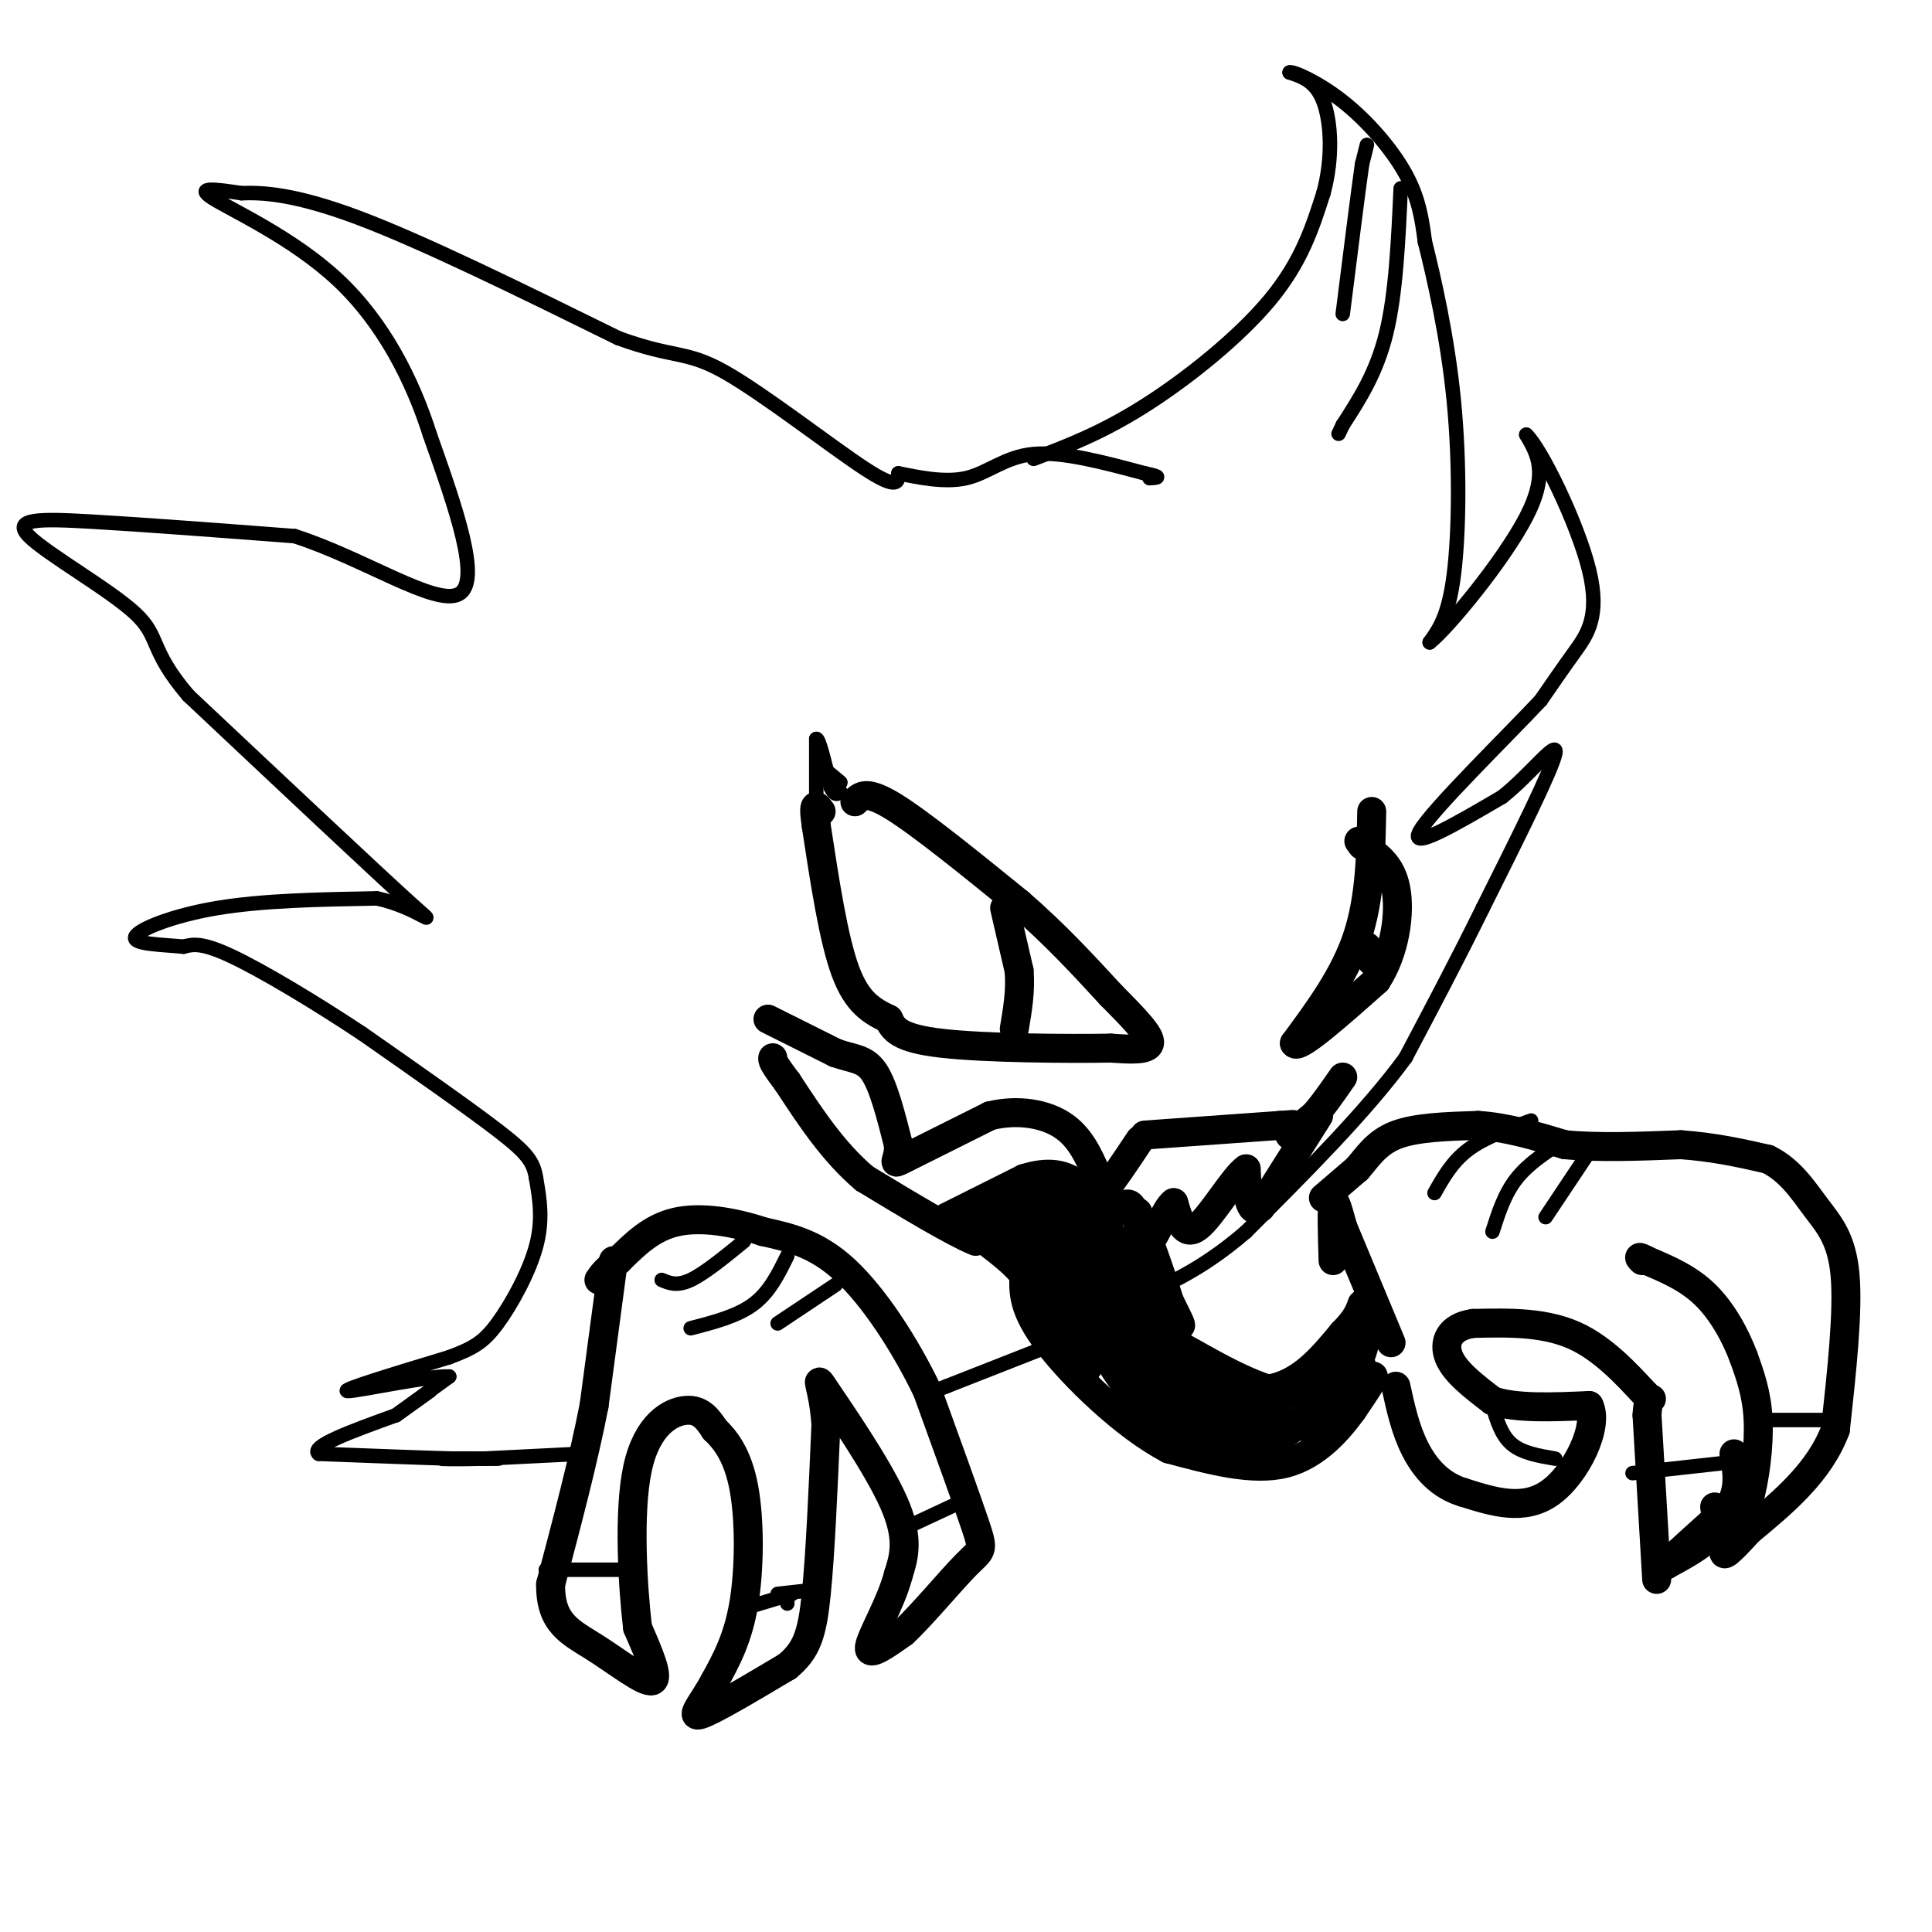 <svg viewBox='0 0 400 400' version='1.1' xmlns='http://www.w3.org/2000/svg' xmlns:xlink='http://www.w3.org/1999/xlink'><g fill='none' stroke='#000000' stroke-width='6' stroke-linecap='round' stroke-linejoin='round'><path d='M177,166c1.167,-1.250 2.333,-2.500 8,1c5.667,3.500 15.833,11.750 26,20'/><path d='M211,187c7.500,6.500 13.250,12.750 19,19'/><path d='M230,206c5.089,5.133 8.311,8.467 8,10c-0.311,1.533 -4.156,1.267 -8,1'/><path d='M230,217c-8.533,0.156 -25.867,0.044 -35,-1c-9.133,-1.044 -10.067,-3.022 -11,-5'/><path d='M184,211c-3.444,-1.667 -6.556,-3.333 -9,-10c-2.444,-6.667 -4.222,-18.333 -6,-30'/><path d='M169,171c-0.833,-5.500 0.083,-4.250 1,-3'/><path d='M284,168c-0.167,9.000 -0.333,18.000 -3,26c-2.667,8.000 -7.833,15.000 -13,22'/><path d='M268,216c0.667,1.500 8.833,-5.750 17,-13'/><path d='M285,203c3.844,-5.844 4.956,-13.956 4,-19c-0.956,-5.044 -3.978,-7.022 -7,-9'/><path d='M282,175c-1.167,-1.500 -0.583,-0.750 0,0'/><path d='M159,211c0.000,0.000 14.000,7.000 14,7'/><path d='M173,218c3.733,1.311 6.067,1.089 8,4c1.933,2.911 3.467,8.956 5,15'/><path d='M186,237c0.200,3.400 -1.800,4.400 1,3c2.800,-1.400 10.400,-5.200 18,-9'/><path d='M205,231c5.822,-1.400 11.378,-0.400 15,2c3.622,2.400 5.311,6.200 7,10'/><path d='M227,243c1.222,2.667 0.778,4.333 2,3c1.222,-1.333 4.111,-5.667 7,-10'/><path d='M237,235c0.000,0.000 28.000,-2.000 28,-2'/><path d='M265,233c4.667,-0.333 2.333,-0.167 0,0'/><path d='M267,235c0.000,0.000 5.000,-4.000 5,-4'/><path d='M272,231c1.833,-2.000 3.917,-5.000 6,-8'/><path d='M273,231c0.000,0.000 -12.000,19.000 -12,19'/><path d='M261,250c-2.500,1.833 -2.750,-3.083 -3,-8'/><path d='M258,242c-2.467,1.644 -7.133,9.756 -10,12c-2.867,2.244 -3.933,-1.378 -5,-5'/><path d='M243,249c-1.756,1.267 -3.644,6.933 -5,8c-1.356,1.067 -2.178,-2.467 -3,-6'/><path d='M235,251c-0.778,-1.556 -1.222,-2.444 -3,-1c-1.778,1.444 -4.889,5.222 -8,9'/><path d='M202,257c-4.833,-2.000 -13.917,-7.500 -23,-13'/><path d='M179,244c-6.500,-5.500 -11.250,-12.750 -16,-20'/><path d='M163,224c-3.167,-4.167 -3.083,-4.583 -3,-5'/><path d='M200,255c0.000,0.000 9.000,-5.000 9,-5'/><path d='M209,250c2.167,-0.167 3.083,1.917 4,4'/><path d='M213,254c1.000,1.333 1.500,2.667 2,4'/><path d='M215,258c0.667,0.833 1.333,0.917 2,1'/><path d='M196,252c0.000,0.000 16.000,-8.000 16,-8'/><path d='M212,244c4.756,-1.511 8.644,-1.289 12,2c3.356,3.289 6.178,9.644 9,16'/><path d='M233,262c2.435,6.450 4.024,14.574 6,19c1.976,4.426 4.340,5.153 9,6c4.660,0.847 11.617,1.813 17,0c5.383,-1.813 9.191,-6.407 13,-11'/><path d='M278,276c2.833,-2.833 3.417,-4.417 4,-6'/><path d='M282,270c0.978,0.800 1.422,5.800 0,10c-1.422,4.200 -4.711,7.600 -8,11'/><path d='M274,291c0.000,0.500 4.000,-3.750 8,-8'/><path d='M272,297c5.333,-5.583 10.667,-11.167 12,-12c1.333,-0.833 -1.333,3.083 -4,7'/><path d='M280,292c-2.667,3.667 -7.333,9.333 -14,11c-6.667,1.667 -15.333,-0.667 -24,-3'/><path d='M242,300c-9.067,-4.733 -19.733,-15.067 -25,-22c-5.267,-6.933 -5.133,-10.467 -5,-14'/><path d='M212,264c-3.178,-4.044 -8.622,-7.156 -10,-9c-1.378,-1.844 1.311,-2.422 4,-3'/><path d='M206,252c3.633,-1.708 10.716,-4.478 15,-4c4.284,0.478 5.769,4.206 4,5c-1.769,0.794 -6.791,-1.344 -8,-1c-1.209,0.344 1.396,3.172 4,6'/><path d='M221,258c2.169,2.951 5.592,7.327 2,6c-3.592,-1.327 -14.198,-8.357 -14,-9c0.198,-0.643 11.199,5.102 14,6c2.801,0.898 -2.600,-3.051 -8,-7'/><path d='M215,254c0.183,0.067 4.640,3.733 8,9c3.360,5.267 5.622,12.133 3,10c-2.622,-2.133 -10.129,-13.267 -10,-13c0.129,0.267 7.894,11.933 9,14c1.106,2.067 -4.447,-5.467 -10,-13'/><path d='M215,261c1.000,3.976 8.500,20.417 10,22c1.500,1.583 -3.000,-11.690 -2,-14c1.000,-2.310 7.500,6.345 14,15'/><path d='M237,284c-0.048,-4.439 -7.167,-23.035 -6,-24c1.167,-0.965 10.622,15.702 12,15c1.378,-0.702 -5.321,-18.772 -7,-23c-1.679,-4.228 1.660,5.386 5,15'/><path d='M241,267c2.225,5.000 5.287,10.000 2,6c-3.287,-4.000 -12.923,-17.000 -14,-15c-1.077,2.000 6.407,19.000 8,23c1.593,4.000 -2.703,-5.000 -7,-14'/><path d='M230,267c2.005,4.628 10.517,23.199 10,26c-0.517,2.801 -10.062,-10.169 -10,-11c0.062,-0.831 9.732,10.477 11,12c1.268,1.523 -5.866,-6.738 -13,-15'/><path d='M228,279c1.756,0.956 12.644,10.844 16,12c3.356,1.156 -0.822,-6.422 -5,-14'/><path d='M239,277c2.511,0.444 11.289,8.556 13,10c1.711,1.444 -3.644,-3.778 -9,-9'/><path d='M243,278c2.556,1.044 13.444,8.156 21,10c7.556,1.844 11.778,-1.578 16,-5'/><path d='M280,283c2.933,-2.778 2.267,-7.222 1,-7c-1.267,0.222 -3.133,5.111 -5,10'/><path d='M276,286c-3.044,4.711 -8.156,11.489 -15,13c-6.844,1.511 -15.422,-2.244 -24,-6'/><path d='M237,293c1.667,-0.667 17.833,0.667 34,2'/><path d='M250,294c8.917,0.417 17.833,0.833 16,0c-1.833,-0.833 -14.417,-2.917 -27,-5'/><path d='M239,289c-5.167,-1.167 -4.583,-1.583 -4,-2'/><path d='M208,188c0.000,0.000 3.000,13.000 3,13'/><path d='M211,201c0.333,4.167 -0.333,8.083 -1,12'/><path d='M281,196c0.000,0.000 0.100,0.100 0.1,0.1'/><path d='M283,196c0.000,0.000 1.000,3.000 1,3'/><path d='M274,248c0.000,0.000 7.000,-6.000 7,-6'/><path d='M281,242c2.111,-2.400 3.889,-5.400 8,-7c4.111,-1.600 10.556,-1.800 17,-2'/><path d='M306,233c5.833,0.333 11.917,2.167 18,4'/><path d='M324,237c7.000,0.667 15.500,0.333 24,0'/><path d='M348,237c7.000,0.500 12.500,1.750 18,3'/><path d='M366,240c4.667,2.274 7.333,6.458 10,10c2.667,3.542 5.333,6.440 6,14c0.667,7.560 -0.667,19.780 -2,32'/><path d='M380,296c-3.333,8.833 -10.667,14.917 -18,21'/><path d='M362,317c-4.133,4.600 -5.467,5.600 -5,4c0.467,-1.600 2.733,-5.800 5,-10'/><path d='M362,311c1.356,-4.756 2.244,-11.644 2,-17c-0.244,-5.356 -1.622,-9.178 -3,-13'/><path d='M361,281c-1.711,-4.600 -4.489,-9.600 -8,-13c-3.511,-3.400 -7.756,-5.200 -12,-7'/><path d='M341,261c-2.167,-1.167 -1.583,-0.583 -1,0'/><path d='M355,312c0.333,2.000 0.667,4.000 -1,6c-1.667,2.000 -5.333,4.000 -9,6'/><path d='M345,324c0.667,-1.000 6.833,-6.500 13,-12'/><path d='M358,312c2.333,-3.833 1.667,-7.417 1,-11'/><path d='M343,327c0.000,0.000 -2.000,-34.000 -2,-34'/><path d='M341,293c0.262,-5.488 1.917,-2.208 0,-4c-1.917,-1.792 -7.405,-8.655 -14,-12c-6.595,-3.345 -14.298,-3.173 -22,-3'/><path d='M305,274c-4.933,0.689 -6.267,3.911 -5,7c1.267,3.089 5.133,6.044 9,9'/><path d='M309,290c4.833,1.667 12.417,1.333 20,1'/><path d='M329,291c2.133,4.156 -2.533,14.044 -8,18c-5.467,3.956 -11.733,1.978 -18,0'/><path d='M303,309c-4.844,-1.422 -7.956,-4.978 -10,-9c-2.044,-4.022 -3.022,-8.511 -4,-13'/><path d='M276,261c-0.167,-5.417 -0.333,-10.833 0,-12c0.333,-1.167 1.167,1.917 2,5'/><path d='M278,254c2.000,4.833 6.000,14.417 10,24'/><path d='M127,261c0.000,0.000 -4.000,30.000 -4,30'/><path d='M123,291c-2.167,11.167 -5.583,24.083 -9,37'/><path d='M114,328c-0.107,8.119 4.125,9.917 9,13c4.875,3.083 10.393,7.452 12,7c1.607,-0.452 -0.696,-5.726 -3,-11'/><path d='M132,337c-0.988,-8.405 -1.958,-23.917 0,-33c1.958,-9.083 6.845,-11.738 10,-12c3.155,-0.262 4.577,1.869 6,4'/><path d='M148,296c2.214,2.095 4.750,5.333 6,12c1.250,6.667 1.214,16.762 0,24c-1.214,7.238 -3.607,11.619 -6,16'/><path d='M148,348c-2.400,4.489 -5.400,7.711 -3,7c2.400,-0.711 10.200,-5.356 18,-10'/><path d='M163,345c4.044,-3.333 5.156,-6.667 6,-15c0.844,-8.333 1.422,-21.667 2,-35'/><path d='M171,295c-0.512,-8.190 -2.792,-11.167 0,-7c2.792,4.167 10.655,15.476 14,23c3.345,7.524 2.173,11.262 1,15'/><path d='M186,326c-1.489,5.800 -5.711,12.800 -6,15c-0.289,2.200 3.356,-0.400 7,-3'/><path d='M187,338c3.786,-3.488 9.750,-10.708 13,-14c3.250,-3.292 3.786,-2.655 2,-8c-1.786,-5.345 -5.893,-16.673 -10,-28'/><path d='M192,288c-4.578,-9.556 -11.022,-19.444 -17,-25c-5.978,-5.556 -11.489,-6.778 -17,-8'/><path d='M158,255c-6.111,-2.044 -12.889,-3.156 -18,-2c-5.111,1.156 -8.556,4.578 -12,8'/><path d='M128,261c-2.667,2.000 -3.333,3.000 -4,4'/></g>
<g fill='none' stroke='#000000' stroke-width='3' stroke-linecap='round' stroke-linejoin='round'><path d='M137,265c1.583,0.667 3.167,1.333 6,0c2.833,-1.333 6.917,-4.667 11,-8'/><path d='M143,275c4.833,-1.250 9.667,-2.500 13,-5c3.333,-2.500 5.167,-6.250 7,-10'/><path d='M161,274c0.000,0.000 12.000,-8.000 12,-8'/><path d='M164,330c0.000,0.000 -10.000,3.000 -10,3'/><path d='M186,317c0.000,0.000 15.000,-7.000 15,-7'/><path d='M163,332c0.000,0.000 0.000,-2.000 0,-2'/><path d='M170,329c0.000,0.000 -9.000,1.000 -9,1'/><path d='M113,325c0.000,0.000 18.000,0.000 18,0'/><path d='M309,291c0.917,3.083 1.833,6.167 4,8c2.167,1.833 5.583,2.417 9,3'/><path d='M338,305c0.000,0.000 18.000,-2.000 18,-2'/><path d='M365,294c0.000,0.000 14.000,0.000 14,0'/><path d='M297,247c1.833,-3.250 3.667,-6.500 7,-9c3.333,-2.500 8.167,-4.250 13,-6'/><path d='M309,255c1.250,-3.917 2.500,-7.833 5,-11c2.500,-3.167 6.250,-5.583 10,-8'/><path d='M320,252c0.000,0.000 10.000,-15.000 10,-15'/><path d='M214,95c7.067,-2.689 14.133,-5.378 23,-11c8.867,-5.622 19.533,-14.178 26,-22c6.467,-7.822 8.733,-14.911 11,-22'/><path d='M274,40c2.022,-7.378 1.578,-14.822 0,-19c-1.578,-4.178 -4.289,-5.089 -7,-6'/><path d='M267,15c0.679,-0.298 5.875,1.958 11,6c5.125,4.042 10.179,9.869 13,15c2.821,5.131 3.411,9.565 4,14'/><path d='M295,50c1.917,7.655 4.708,19.792 6,33c1.292,13.208 1.083,27.488 0,36c-1.083,8.512 -3.042,11.256 -5,14'/><path d='M296,133c3.667,-2.844 15.333,-16.956 20,-26c4.667,-9.044 2.333,-13.022 0,-17'/><path d='M316,90c3.036,2.810 10.625,18.333 13,28c2.375,9.667 -0.464,13.476 -3,17c-2.536,3.524 -4.768,6.762 -7,10'/><path d='M319,145c-7.400,7.867 -22.400,22.533 -25,27c-2.600,4.467 7.200,-1.267 17,-7'/><path d='M311,165c5.756,-4.511 11.644,-12.289 11,-9c-0.644,3.289 -7.822,17.644 -15,32'/><path d='M307,188c-5.167,10.500 -10.583,20.750 -16,31'/><path d='M291,219c-8.167,11.167 -20.583,23.583 -33,36'/><path d='M258,255c-9.833,8.500 -17.917,11.750 -26,15'/><path d='M224,276c0.000,0.000 -28.000,11.000 -28,11'/><path d='M196,287c-5.500,2.167 -5.250,2.083 -5,2'/><path d='M120,301c0.000,0.000 -20.000,1.000 -20,1'/><path d='M100,302c-5.667,0.155 -9.833,0.042 -8,0c1.833,-0.042 9.667,-0.012 11,0c1.333,0.012 -3.833,0.006 -9,0'/><path d='M94,302c-6.167,-0.167 -17.083,-0.583 -28,-1'/><path d='M66,301c-2.000,-1.500 7.000,-4.750 16,-8'/><path d='M89,288c0.000,0.000 -7.000,5.000 -7,5'/><path d='M82,293c0.667,-0.500 5.833,-4.250 11,-8'/><path d='M93,285c-3.889,-0.267 -19.111,3.067 -21,3c-1.889,-0.067 9.556,-3.533 21,-7'/><path d='M93,281c5.036,-1.881 7.125,-3.083 10,-7c2.875,-3.917 6.536,-10.548 8,-16c1.464,-5.452 0.732,-9.726 0,-14'/><path d='M111,244c-0.533,-3.511 -1.867,-5.289 -8,-10c-6.133,-4.711 -17.067,-12.356 -28,-20'/><path d='M75,214c-9.911,-6.578 -20.689,-13.022 -27,-16c-6.311,-2.978 -8.156,-2.489 -10,-2'/><path d='M38,196c-4.429,-0.429 -10.500,-0.500 -10,-2c0.500,-1.500 7.571,-4.429 17,-6c9.429,-1.571 21.214,-1.786 33,-2'/><path d='M78,186c8.733,1.822 14.067,7.378 7,1c-7.067,-6.378 -26.533,-24.689 -46,-43'/><path d='M39,144c-8.201,-9.590 -5.703,-12.065 -11,-17c-5.297,-4.935 -18.388,-12.329 -22,-16c-3.612,-3.671 2.254,-3.620 13,-3c10.746,0.620 26.373,1.810 42,3'/><path d='M61,111c14.356,4.600 29.244,14.600 34,12c4.756,-2.600 -0.622,-17.800 -6,-33'/><path d='M89,90c-3.607,-11.345 -9.625,-23.208 -19,-32c-9.375,-8.792 -22.107,-14.512 -26,-17c-3.893,-2.488 1.054,-1.744 6,-1'/><path d='M50,40c3.867,-0.156 10.533,-0.044 24,5c13.467,5.044 33.733,15.022 54,25'/><path d='M128,70c11.690,4.274 13.917,2.458 22,7c8.083,4.542 22.024,15.440 29,20c6.976,4.560 6.988,2.780 7,1'/><path d='M186,98c3.690,0.726 9.417,2.042 14,1c4.583,-1.042 8.024,-4.440 14,-5c5.976,-0.560 14.488,1.720 23,4'/><path d='M237,98c4.000,0.833 2.500,0.917 1,1'/><path d='M283,30c0.000,0.000 -1.000,4.000 -1,4'/><path d='M282,34c-0.833,5.833 -2.417,18.417 -4,31'/><path d='M290,39c-0.500,10.917 -1.000,21.833 -3,30c-2.000,8.167 -5.500,13.583 -9,19'/><path d='M278,88c-1.500,3.167 -0.750,1.583 0,0'/><path d='M169,165c0.000,0.000 0.000,-12.000 0,-12'/><path d='M169,153c0.500,-0.333 1.750,4.833 3,10'/><path d='M172,163c0.833,1.833 1.417,1.417 2,1'/><path d='M174,164c-0.756,-1.089 -3.644,-4.311 -4,-5c-0.356,-0.689 1.822,1.156 4,3'/></g>
</svg>